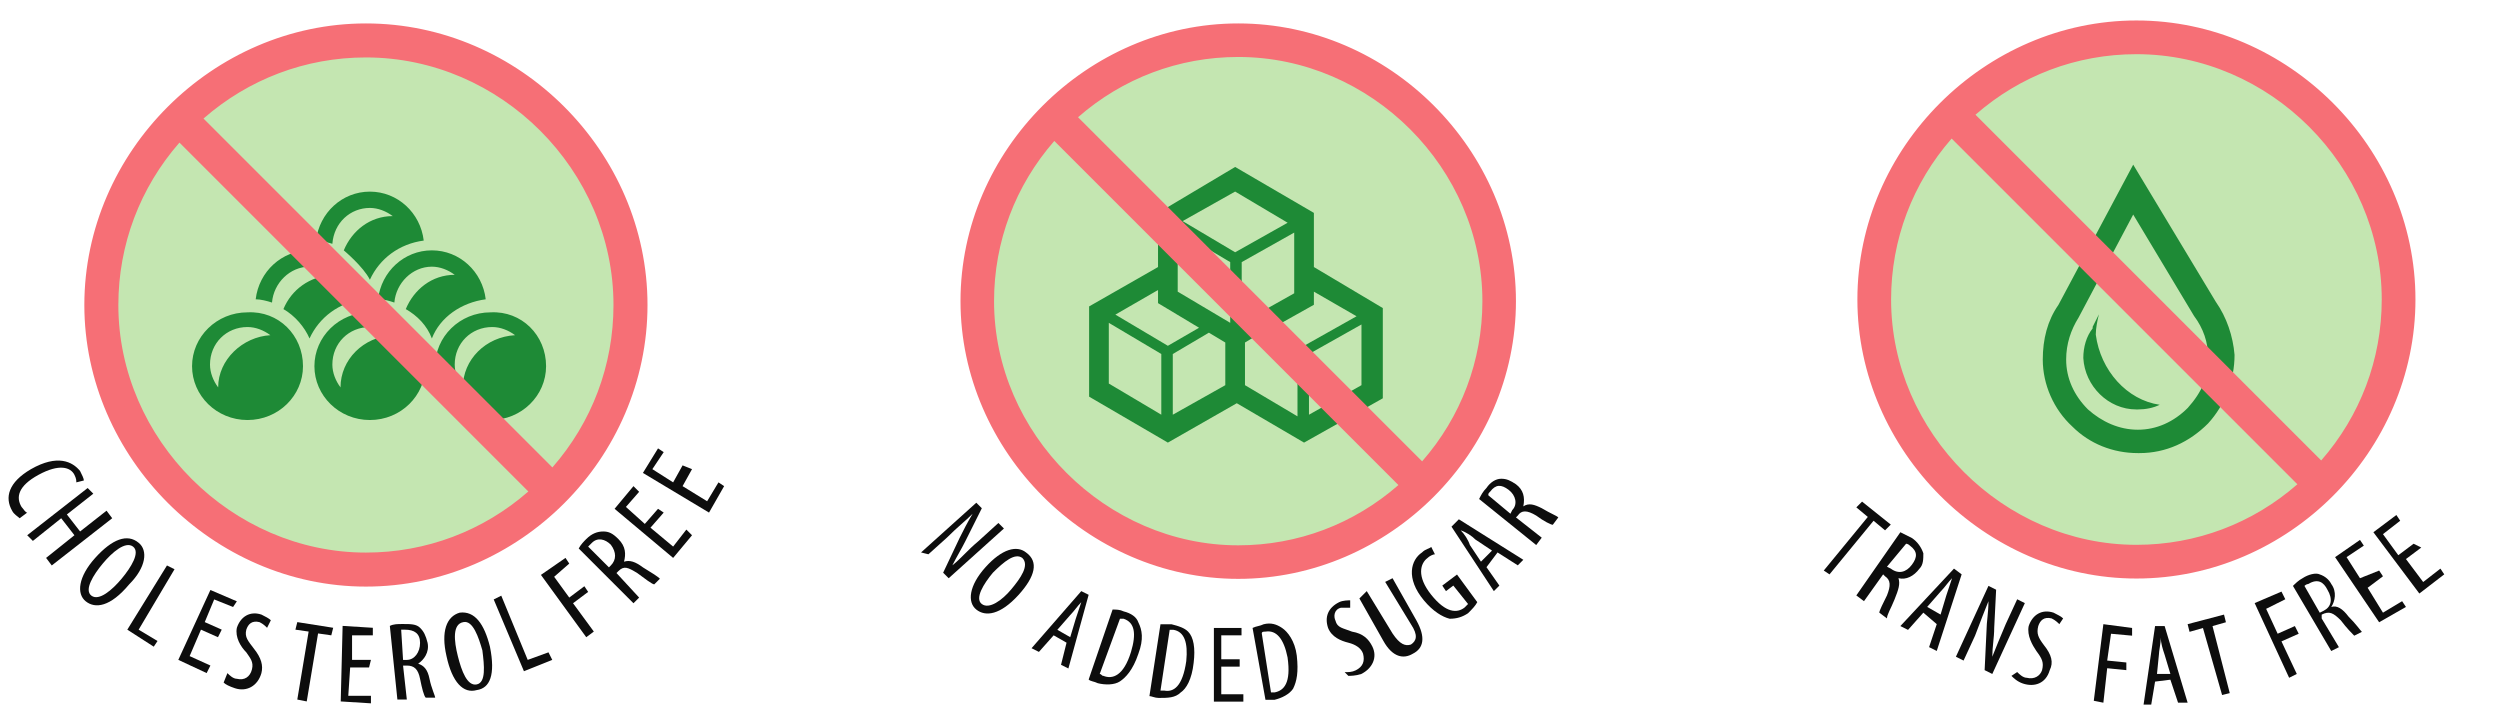 <svg width="431" height="125" viewBox="0 0 431 125" fill="none" xmlns="http://www.w3.org/2000/svg">
<path d="M3.389 89.347C3.063 89.022 2.412 88.696 2.086 88.045C0.784 85.766 1.435 83.161 5.342 80.882C9.901 78.277 12.506 79.579 13.808 81.207C14.134 81.858 14.459 82.51 14.459 82.835L13.157 83.161C13.157 82.835 13.157 82.51 12.831 81.858C12.18 80.556 10.226 79.905 6.645 81.858C3.063 83.812 2.737 85.766 3.714 87.394C4.04 87.719 4.365 88.371 4.691 88.371L3.389 89.347Z" fill="#0D0D0D"/>
<path d="M119.305 80.882L117.677 83.812L121.909 86.417L123.863 83.161L124.84 83.812L122.235 88.37L110.839 81.533L113.444 77.3L114.421 77.951L112.467 80.882L116.049 83.161L117.677 80.23L119.305 80.882Z" fill="#0D0D0D"/>
<path d="M16.087 85.112L11.528 88.694L13.807 91.624L18.366 88.043L19.343 89.345L8.923 97.485L7.947 96.183L12.831 92.276L10.551 89.345L5.667 93.252L4.69 92.276L15.11 84.135L16.087 85.112Z" fill="#0D0D0D"/>
<path d="M114.421 88.37L112.142 90.975L116.049 94.231L118.328 91.3L119.305 92.277L116.049 96.185L105.955 87.719L109.211 83.811L110.188 84.788L107.909 87.393L111.165 90.324L113.444 87.719L114.421 88.37Z" fill="#0D0D0D"/>
<path d="M22.274 100.74C19.018 104.647 16.413 104.973 14.785 103.67C13.157 102.368 13.483 99.438 16.413 96.181C19.344 92.925 21.949 91.949 23.902 93.577C25.53 94.879 25.205 97.809 22.274 100.74ZM17.716 97.158C16.088 99.112 14.46 101.717 15.762 102.694C17.064 103.67 19.344 101.717 20.972 99.763C22.6 97.809 24.228 95.205 22.925 94.228C21.623 93.251 19.344 95.205 17.716 97.158Z" fill="#0D0D0D"/>
<path d="M99.769 94.558C100.094 93.907 100.745 93.256 101.071 92.93C102.048 91.953 103.025 91.628 104.001 91.628C104.978 91.628 105.629 91.953 106.606 92.93C107.909 94.233 107.909 95.535 107.583 96.837C108.56 96.512 109.537 96.837 110.839 97.814C112.467 98.791 113.444 99.442 113.77 99.768L112.793 100.745C112.467 100.745 111.165 99.768 109.862 98.791C108.234 97.814 107.583 97.489 106.606 98.465L106.281 98.791L110.188 103.024L109.211 104.001L99.769 94.558ZM104.978 97.814L105.304 97.489C106.281 96.512 106.281 95.209 105.304 93.907C104.327 92.93 103.025 92.605 102.048 93.581C101.722 93.907 101.722 93.907 101.397 94.233L104.978 97.814Z" fill="#0D0D0D"/>
<path d="M28.786 97.485L30.088 98.136L23.902 108.555L27.158 110.509L26.507 111.486L21.948 108.555L28.786 97.485Z" fill="#0D0D0D"/>
<path d="M93.257 99.112L97.49 96.182L98.141 97.159L95.536 99.438L98.141 103.02L100.746 101.066L101.397 102.043L98.792 103.996L102.374 108.881L101.071 109.857L93.257 99.112Z" fill="#0D0D0D"/>
<path d="M37.577 109.855L34.647 108.552L32.693 113.111L36.275 114.739L35.623 116.041L30.739 113.762L36.275 101.714L40.833 103.668L40.182 104.645L36.926 103.342L35.298 107.25L38.228 108.552L37.577 109.855Z" fill="#0D0D0D"/>
<path d="M85.116 103.345L86.419 102.693L90.977 113.764L94.559 112.462L95.21 113.764L90.326 115.718L85.116 103.345Z" fill="#0D0D0D"/>
<path d="M39.206 116.047C39.532 116.373 40.183 117.024 40.834 117.024C42.136 117.349 43.113 116.698 43.439 115.396C43.764 114.093 43.113 113.442 42.462 112.465C41.485 111.488 40.508 109.86 40.834 108.232C41.485 106.279 43.113 105.302 45.067 105.953C45.718 106.279 46.369 106.604 46.695 106.93L46.044 108.232C45.718 107.907 45.392 107.581 44.741 107.256C43.439 106.93 42.788 107.581 42.462 108.558C42.136 109.86 42.788 110.512 43.764 111.814C45.067 113.442 45.392 114.744 45.067 116.047C44.416 118.326 42.462 119.303 40.508 118.652C39.532 118.326 38.88 118.001 38.555 117.675L39.206 116.047Z" fill="#0D0D0D"/>
<path d="M53.208 108.88L50.929 108.554L51.254 107.252L57.441 108.229L57.115 109.531L54.836 109.206L52.882 120.927L51.254 120.602L53.208 108.88Z" fill="#0D0D0D"/>
<path d="M84.465 111.482C85.442 116.366 84.465 118.646 82.186 118.971C79.906 119.622 77.953 117.669 76.976 113.11C75.999 108.877 76.976 106.273 79.255 105.621C81.86 105.296 83.488 107.575 84.465 111.482ZM78.93 113.11C79.581 115.715 80.558 118.32 82.186 117.994C83.814 117.669 83.488 114.738 83.162 112.133C82.511 109.854 81.534 106.924 79.906 107.249C77.953 107.575 78.278 110.505 78.93 113.11Z" fill="#0D0D0D"/>
<path d="M63.625 115.067H60.369L60.044 119.952H63.951V121.254L58.741 120.928L59.067 107.904L64.276 108.23V109.532H60.695V113.765H63.951L63.625 115.067Z" fill="#0D0D0D"/>
<path d="M67.208 107.906C67.859 107.581 68.51 107.581 69.487 107.581C70.79 107.581 71.766 107.581 72.418 108.232C73.069 108.883 73.394 109.534 73.72 110.837C74.046 112.465 73.069 113.767 72.092 114.418C73.069 114.744 73.72 115.395 74.046 117.023C74.371 118.651 75.023 119.954 75.023 120.279H73.394C73.069 119.954 72.743 118.651 72.418 117.023C72.092 115.395 71.441 114.744 70.138 114.744H69.487L70.138 120.605H68.51L67.208 107.906ZM69.487 113.767H70.138C71.441 113.767 72.418 112.465 72.418 110.837C72.418 109.209 71.441 108.557 69.813 108.557C69.487 108.557 69.162 108.557 69.162 108.557L69.487 113.767Z" fill="#0D0D0D"/>
<path d="M62.432 8.274C36.958 8.274 16.168 28.611 16.168 53.887C16.168 79.163 36.958 99.5 62.432 99.5C87.907 99.5 108.697 79.163 108.697 53.887C108.697 28.611 87.907 8.274 62.432 8.274Z" fill="#C4E6B1"/>
<path d="M53.361 58.349C52.517 56.38 50.83 54.412 48.861 53.287C50.267 49.911 53.361 47.661 57.299 47.38C56.174 46.536 54.768 45.974 53.361 45.974C49.986 45.974 47.173 48.786 46.892 52.161C46.048 51.88 44.923 51.599 44.08 51.599C44.642 46.818 48.58 43.161 53.361 43.161C58.143 43.161 62.08 46.818 62.643 51.599C58.424 52.161 55.049 54.693 53.361 58.349ZM63.768 35.848C65.174 35.848 66.581 36.411 67.706 37.255C63.768 37.255 60.674 39.786 59.268 43.161C59.268 43.161 62.643 45.974 63.768 48.224C65.456 44.567 68.831 42.036 73.05 41.474C72.487 36.692 68.549 33.036 63.768 33.036C58.986 33.036 55.049 36.692 54.486 41.474C55.611 41.474 57.299 42.036 57.299 42.036C57.58 38.38 60.393 35.848 63.768 35.848ZM52.236 63.131C52.236 68.194 48.017 72.412 42.673 72.412C37.329 72.412 33.11 68.194 33.11 63.131C33.11 58.068 37.329 53.849 42.673 53.849C48.017 53.568 52.236 57.787 52.236 63.131ZM46.611 57.787C45.486 56.943 44.08 56.38 42.673 56.38C39.017 56.38 36.204 59.193 36.204 62.849C36.204 64.256 36.767 65.662 37.611 66.787C37.611 62.006 41.83 58.068 46.611 57.787ZM83.738 51.599C83.175 46.818 79.237 43.161 74.456 43.161C69.674 43.161 65.737 46.818 65.174 51.599C66.299 51.599 67.143 51.88 67.987 52.161C68.268 48.786 71.081 45.974 74.456 45.974C75.862 45.974 77.269 46.536 78.394 47.38C74.456 47.38 71.362 49.911 69.956 53.287C71.925 54.412 73.612 56.099 74.456 58.349C75.862 54.693 79.519 52.161 83.738 51.599ZM73.331 63.131C73.331 68.194 69.112 72.412 63.768 72.412C58.424 72.412 54.205 68.194 54.205 63.131C54.205 58.068 58.424 53.849 63.768 53.849C68.831 53.568 73.331 57.787 73.331 63.131ZM67.706 57.787C66.581 56.943 65.174 56.38 63.768 56.38C60.112 56.38 57.299 59.193 57.299 62.849C57.299 64.256 57.861 65.662 58.705 66.787C58.705 62.006 62.643 58.068 67.706 57.787ZM94.144 63.131C94.144 68.194 89.925 72.412 84.581 72.412C79.237 72.412 75.019 68.194 75.019 63.131C75.019 58.068 79.237 53.849 84.581 53.849C89.925 53.568 94.144 57.787 94.144 63.131ZM88.8 57.787C87.675 56.943 86.269 56.38 84.863 56.38C81.206 56.38 78.394 59.193 78.394 62.849C78.394 64.256 78.956 65.662 79.8 66.787C79.8 62.006 83.738 58.068 88.8 57.787Z" fill="#C6982D"/>
<path d="M53.361 58.349C52.517 56.38 50.83 54.412 48.861 53.287C50.267 49.911 53.361 47.661 57.299 47.38C56.174 46.536 54.768 45.974 53.361 45.974C49.986 45.974 47.173 48.786 46.892 52.161C46.048 51.88 44.923 51.599 44.08 51.599C44.642 46.818 48.58 43.161 53.361 43.161C58.143 43.161 62.08 46.818 62.643 51.599C58.424 52.161 55.049 54.693 53.361 58.349ZM63.768 35.848C65.174 35.848 66.581 36.411 67.706 37.255C63.768 37.255 60.674 39.786 59.268 43.161C59.268 43.161 62.643 45.974 63.768 48.224C65.456 44.567 68.831 42.036 73.05 41.474C72.487 36.692 68.549 33.036 63.768 33.036C58.986 33.036 55.049 36.692 54.486 41.474C55.611 41.474 57.299 42.036 57.299 42.036C57.58 38.38 60.393 35.848 63.768 35.848ZM52.236 63.131C52.236 68.194 48.017 72.412 42.673 72.412C37.329 72.412 33.11 68.194 33.11 63.131C33.11 58.068 37.329 53.849 42.673 53.849C48.017 53.568 52.236 57.787 52.236 63.131ZM46.611 57.787C45.486 56.943 44.08 56.38 42.673 56.38C39.017 56.38 36.204 59.193 36.204 62.849C36.204 64.256 36.767 65.662 37.611 66.787C37.611 62.006 41.83 58.068 46.611 57.787ZM83.738 51.599C83.175 46.818 79.237 43.161 74.456 43.161C69.674 43.161 65.737 46.818 65.174 51.599C66.299 51.599 67.143 51.88 67.987 52.161C68.268 48.786 71.081 45.974 74.456 45.974C75.862 45.974 77.269 46.536 78.394 47.38C74.456 47.38 71.362 49.911 69.956 53.287C71.925 54.412 73.612 56.099 74.456 58.349C75.862 54.693 79.519 52.161 83.738 51.599ZM73.331 63.131C73.331 68.194 69.112 72.412 63.768 72.412C58.424 72.412 54.205 68.194 54.205 63.131C54.205 58.068 58.424 53.849 63.768 53.849C68.831 53.568 73.331 57.787 73.331 63.131ZM67.706 57.787C66.581 56.943 65.174 56.38 63.768 56.38C60.112 56.38 57.299 59.193 57.299 62.849C57.299 64.256 57.861 65.662 58.705 66.787C58.705 62.006 62.643 58.068 67.706 57.787ZM94.144 63.131C94.144 68.194 89.925 72.412 84.581 72.412C79.237 72.412 75.019 68.194 75.019 63.131C75.019 58.068 79.237 53.849 84.581 53.849C89.925 53.568 94.144 57.787 94.144 63.131ZM88.8 57.787C87.675 56.943 86.269 56.38 84.863 56.38C81.206 56.38 78.394 59.193 78.394 62.849C78.394 64.256 78.956 65.662 79.8 66.787C79.8 62.006 83.738 58.068 88.8 57.787Z" stroke="#C4E6B1" stroke-width="8.155" stroke-miterlimit="10" stroke-linecap="round" stroke-linejoin="round"/>
<path d="M53.361 58.349C52.517 56.38 50.83 54.412 48.861 53.287C50.267 49.911 53.361 47.661 57.299 47.38C56.174 46.536 54.768 45.974 53.361 45.974C49.986 45.974 47.173 48.786 46.892 52.161C46.048 51.88 44.923 51.599 44.08 51.599C44.642 46.818 48.58 43.161 53.361 43.161C58.143 43.161 62.08 46.818 62.643 51.599C58.424 52.161 55.049 54.693 53.361 58.349ZM63.768 35.848C65.174 35.848 66.581 36.411 67.706 37.255C63.768 37.255 60.674 39.786 59.268 43.161C59.268 43.161 62.643 45.974 63.768 48.224C65.456 44.567 68.831 42.036 73.05 41.474C72.487 36.692 68.549 33.036 63.768 33.036C58.986 33.036 55.049 36.692 54.486 41.474C55.611 41.474 57.299 42.036 57.299 42.036C57.58 38.38 60.393 35.848 63.768 35.848ZM52.236 63.131C52.236 68.194 48.017 72.412 42.673 72.412C37.329 72.412 33.11 68.194 33.11 63.131C33.11 58.068 37.329 53.849 42.673 53.849C48.017 53.568 52.236 57.787 52.236 63.131ZM46.611 57.787C45.486 56.943 44.08 56.38 42.673 56.38C39.017 56.38 36.204 59.193 36.204 62.849C36.204 64.256 36.767 65.662 37.611 66.787C37.611 62.006 41.83 58.068 46.611 57.787ZM83.738 51.599C83.175 46.818 79.237 43.161 74.456 43.161C69.674 43.161 65.737 46.818 65.174 51.599C66.299 51.599 67.143 51.88 67.987 52.161C68.268 48.786 71.081 45.974 74.456 45.974C75.862 45.974 77.269 46.536 78.394 47.38C74.456 47.38 71.362 49.911 69.956 53.287C71.925 54.412 73.612 56.099 74.456 58.349C75.862 54.693 79.519 52.161 83.738 51.599ZM73.331 63.131C73.331 68.194 69.112 72.412 63.768 72.412C58.424 72.412 54.205 68.194 54.205 63.131C54.205 58.068 58.424 53.849 63.768 53.849C68.831 53.568 73.331 57.787 73.331 63.131ZM67.706 57.787C66.581 56.943 65.174 56.38 63.768 56.38C60.112 56.38 57.299 59.193 57.299 62.849C57.299 64.256 57.861 65.662 58.705 66.787C58.705 62.006 62.643 58.068 67.706 57.787ZM94.144 63.131C94.144 68.194 89.925 72.412 84.581 72.412C79.237 72.412 75.019 68.194 75.019 63.131C75.019 58.068 79.237 53.849 84.581 53.849C89.925 53.568 94.144 57.787 94.144 63.131ZM88.8 57.787C87.675 56.943 86.269 56.38 84.863 56.38C81.206 56.38 78.394 59.193 78.394 62.849C78.394 64.256 78.956 65.662 79.8 66.787C79.8 62.006 83.738 58.068 88.8 57.787Z" fill="#1E8A36"/>
<path d="M110.326 52.584C110.326 26.852 88.79 5.342 63.084 5.342C37.463 5.342 15.842 26.858 15.842 52.584C15.842 78.13 37.476 99.826 63.084 99.826C88.82 99.826 110.326 78.264 110.326 52.584ZM63.084 8.6C87.047 8.6 107.068 28.65 107.068 52.584C107.068 63.785 102.868 74.319 95.28 82.477L33.191 20.388C41.35 12.8 51.883 8.6 63.084 8.6ZM19.1 52.584C19.1 41.383 23.3 30.849 30.888 22.691L92.977 84.78C84.819 92.368 74.285 96.568 63.084 96.568C39.248 96.568 19.1 76.456 19.1 52.584Z" fill="#F66F76"/>
<path fill-rule="evenodd" clip-rule="evenodd" d="M63.085 4.039C89.51 4.039 111.63 26.132 111.63 52.584C111.63 78.983 89.541 101.129 63.085 101.129C36.755 101.129 14.54 78.849 14.54 52.584C14.54 26.137 36.745 4.039 63.085 4.039ZM109.023 52.584C109.023 27.572 88.072 6.645 63.085 6.645C38.181 6.645 17.146 27.58 17.146 52.584C17.146 77.412 38.197 98.523 63.085 98.523C88.099 98.523 109.023 77.545 109.023 52.584ZM105.765 52.584C105.765 29.369 86.328 9.903 63.085 9.903C52.67 9.903 42.854 13.643 35.084 20.436L95.232 80.585C102.026 72.815 105.765 62.998 105.765 52.584ZM63.085 7.297C87.768 7.297 108.372 27.931 108.372 52.584C108.372 64.118 104.045 74.968 96.235 83.364L95.315 84.354L31.315 20.354L32.304 19.433C40.701 11.624 51.55 7.297 63.085 7.297ZM94.855 84.814L93.865 85.734C85.468 93.544 74.619 97.871 63.085 97.871C38.53 97.871 17.798 77.176 17.798 52.584C17.798 41.05 22.125 30.2 29.934 21.804L30.855 20.814L94.855 84.814ZM30.937 24.583C24.143 32.353 20.404 42.17 20.404 52.584C20.404 75.735 39.968 95.265 63.085 95.265C73.499 95.265 83.316 91.525 91.086 84.731L30.937 24.583Z" fill="#F66F76"/>
<path d="M158.788 95.242L168.314 86.669L169.267 87.621L166.409 93.337C165.774 94.607 164.821 96.195 164.186 97.465C165.774 96.195 166.726 94.924 168.631 93.337L172.124 90.162L173.077 91.114L163.551 99.687L162.598 98.735L165.456 92.702C166.091 91.432 166.726 90.162 167.679 88.574C166.409 89.844 165.139 90.797 163.233 92.702L160.058 95.559L158.788 95.242Z" fill="#0D0D0D"/>
<path d="M175.618 102.546C172.443 106.039 169.902 106.357 168.315 105.087C166.727 103.816 167.045 100.959 169.902 97.783C172.76 94.608 175.3 93.973 176.888 95.243C179.111 96.831 178.476 99.371 175.618 102.546ZM171.173 98.736C169.585 100.641 167.997 103.181 169.267 104.134C170.538 105.087 172.76 103.499 174.348 101.594C175.936 99.689 177.523 97.466 176.253 96.196C174.983 95.243 173.078 96.831 171.173 98.736Z" fill="#0D0D0D"/>
<path d="M181.65 109.53L179.11 112.388L177.84 111.753L186.413 101.909L187.683 102.544L184.19 115.246L182.92 114.611L183.873 110.8L181.65 109.53ZM184.508 109.848L185.461 106.672C185.778 105.72 186.096 104.767 186.413 103.815C185.778 104.45 185.143 105.402 184.508 106.037L182.285 108.578L184.508 109.848Z" fill="#0D0D0D"/>
<path d="M191.81 105.086C192.446 105.086 193.081 105.086 193.716 105.404C194.986 105.721 195.938 106.357 196.256 107.309C196.891 108.579 197.208 110.167 196.256 112.707C195.303 115.565 194.033 116.835 193.081 117.47C192.128 118.105 190.54 118.105 189.27 117.788C188.635 117.47 188 117.47 187.683 117.153L191.81 105.086ZM189.588 116.2C189.905 116.2 189.905 116.517 190.223 116.517C191.81 117.153 193.716 116.517 194.986 112.39C195.938 109.214 195.621 107.309 193.716 106.674C193.398 106.674 193.081 106.674 193.081 106.674L189.588 116.2Z" fill="#0D0D0D"/>
<path d="M200.067 107.623C200.702 107.623 201.337 107.623 201.972 107.623C203.243 107.941 204.195 108.258 204.83 108.893C205.783 109.846 206.1 111.751 205.783 114.291C205.465 117.149 204.513 118.737 203.56 119.372C202.608 120.324 201.337 120.324 199.75 120.324C199.115 120.324 198.48 120.007 198.162 120.007L200.067 107.623ZM200.067 119.054C200.385 119.054 200.385 119.054 200.702 119.054C202.29 119.372 203.878 118.419 204.513 113.974C204.83 110.798 204.195 108.893 202.29 108.576C201.972 108.576 201.655 108.576 201.655 108.576L200.067 119.054Z" fill="#0D0D0D"/>
<path d="M213.721 114.928H210.546V119.691H214.356V120.961H209.275V108.26H214.038V109.53H210.546V113.658H213.721V114.928Z" fill="#0D0D0D"/>
<path d="M215.943 108.256C216.578 107.939 217.213 107.939 217.849 107.621C219.119 107.304 220.071 107.621 221.024 108.256C221.976 108.891 223.247 110.479 223.564 113.019C223.882 115.877 223.564 117.465 222.929 118.735C222.294 119.687 221.024 120.322 219.754 120.64C219.119 120.64 218.484 120.64 218.166 120.64L215.943 108.256ZM219.119 119.37C219.436 119.37 219.436 119.37 219.754 119.37C221.341 119.052 222.611 117.782 221.976 113.337C221.341 110.161 220.071 108.574 218.166 108.891C217.849 108.891 217.531 108.891 217.531 109.209L219.119 119.37Z" fill="#0D0D0D"/>
<path d="M231.82 115.882C232.455 115.882 233.09 115.882 233.725 115.564C234.995 114.929 235.312 113.977 234.995 112.706C234.677 111.754 233.725 111.119 232.455 110.801C231.184 110.484 229.597 109.849 228.962 108.261C228.327 106.356 228.962 104.768 230.867 103.816C231.502 103.498 232.455 103.498 232.772 103.498V104.768C232.455 104.768 231.82 104.768 231.184 104.768C229.914 105.086 229.914 106.356 230.232 106.991C230.549 108.261 231.502 108.261 233.09 108.896C234.995 109.214 235.947 110.166 236.582 111.436C237.535 113.341 236.582 115.247 234.677 116.199C233.725 116.517 232.772 116.517 232.455 116.517L231.82 115.882Z" fill="#0D0D0D"/>
<path d="M235.629 101.907L240.075 109.21C241.345 111.116 242.298 111.433 243.25 111.116C244.203 110.481 244.52 109.528 243.25 107.623L238.805 100.32L240.075 99.685L244.203 106.988C245.79 109.845 245.473 111.751 243.568 112.703C241.98 113.656 240.075 113.338 238.487 110.481L234.359 103.177L235.629 101.907Z" fill="#0D0D0D"/>
<path d="M254.682 103.813C254.364 104.448 253.729 105.083 253.094 105.718C252.142 106.353 251.189 106.671 249.919 106.671C248.649 106.353 247.061 105.401 245.474 103.495C242.298 99.685 243.251 96.51 245.156 95.24C245.791 94.605 246.426 94.605 246.744 94.287L247.379 95.557C247.061 95.557 246.426 95.875 246.109 96.192C244.839 97.145 244.204 99.368 246.744 102.543C249.284 105.718 251.189 105.718 252.459 104.766C252.777 104.448 253.094 104.131 253.094 104.131L250.554 100.955L249.284 101.908L248.649 100.955L251.189 99.05L254.682 103.813Z" fill="#0D0D0D"/>
<path d="M256.27 97.781L258.493 100.956L257.54 101.909L250.237 90.796L251.507 89.525L262.621 96.511L261.668 97.464L258.176 95.241L256.27 97.781ZM257.223 94.923L254.365 93.018C253.73 92.383 252.778 91.748 251.825 91.431C252.46 92.066 253.095 93.018 253.413 93.971L255.318 96.829L257.223 94.923Z" fill="#0D0D0D"/>
<path d="M255 86.028C255.318 85.392 255.635 84.757 256.27 84.122C256.905 83.17 257.858 82.535 258.81 82.535C259.763 82.535 260.398 82.852 261.351 83.487C262.621 84.44 262.938 85.71 262.621 87.298C263.573 86.662 264.526 86.98 265.796 87.615C267.384 88.568 268.336 88.885 268.654 89.203L267.701 90.473C267.384 90.473 266.114 89.838 264.843 88.885C263.256 87.933 262.303 87.933 261.668 88.885L261.351 89.203L265.796 92.696L264.843 93.966L255 86.028ZM260.398 88.568L260.716 87.933C261.668 86.98 261.351 85.392 260.08 84.44C258.81 83.487 257.858 83.487 256.905 84.757C256.588 85.075 256.588 85.075 256.588 85.392L260.398 88.568Z" fill="#0D0D0D"/>
<path d="M212.828 6.93C187.703 6.93 167.198 26.988 167.198 51.917C167.198 76.846 187.703 96.904 212.828 96.904C237.953 96.904 258.457 76.846 258.457 51.917C258.457 26.988 237.953 6.93 212.828 6.93Z" fill="#C4E6B1"/>
<path d="M226.515 46.038V36.703L212.938 28.783L199.643 36.703V46.038L187.763 52.827V68.384L201.34 76.305L213.221 69.516L224.818 76.305L238.396 68.667V53.11L226.515 46.038ZM200.209 71.496L191.157 66.121V55.655L200.209 61.03V71.496ZM192.289 54.241L199.643 49.998V52.261L206.715 56.504L201.34 59.616L192.289 54.241ZM211.241 66.404L202.189 71.496V61.03L208.412 57.353L211.241 59.05V66.404ZM212.089 55.655L203.037 50.281V39.815L212.089 45.189V55.655ZM203.886 38.118L212.938 33.026L221.989 38.401L212.938 43.492L203.886 38.118ZM214.069 45.189L223.121 40.098V50.564L214.069 55.655V45.189ZM223.687 71.779L214.635 66.404V59.05L217.464 57.353L223.687 61.03V71.779ZM219.444 56.504L226.515 52.544V50.281L233.87 54.524L224.818 59.616L219.444 56.504ZM234.718 66.404L225.667 71.496V61.03L234.718 55.938V66.404Z" fill="#1E8A36"/>
<path d="M260.063 51.918C260.063 26.539 238.823 5.324 213.47 5.324C188.2 5.324 166.876 26.545 166.876 51.918C166.876 77.114 188.213 98.511 213.47 98.511C238.852 98.511 260.063 77.245 260.063 51.918ZM213.47 8.538C237.104 8.538 256.85 28.312 256.85 51.918C256.85 62.965 252.708 73.354 245.224 81.4L183.988 20.163C192.034 12.68 202.422 8.538 213.47 8.538ZM170.09 51.918C170.09 40.87 174.232 30.482 181.716 22.435L242.952 83.672C234.906 91.156 224.517 95.298 213.47 95.298C189.961 95.298 170.09 75.462 170.09 51.918Z" fill="#F66F76"/>
<path fill-rule="evenodd" clip-rule="evenodd" d="M213.47 4.039C239.532 4.039 261.349 25.828 261.349 51.918C261.349 77.954 239.563 99.796 213.47 99.796C187.502 99.796 165.591 77.822 165.591 51.918C165.591 25.833 187.492 4.039 213.47 4.039ZM258.778 51.918C258.778 27.249 238.114 6.609 213.47 6.609C188.908 6.609 168.162 27.257 168.162 51.918C168.162 76.405 188.924 97.226 213.47 97.226C238.141 97.226 258.778 76.536 258.778 51.918ZM255.565 51.918C255.565 29.022 236.394 9.823 213.47 9.823C203.198 9.823 193.517 13.511 185.853 20.211L245.176 79.534C251.877 71.871 255.565 62.189 255.565 51.918ZM213.47 7.252C237.814 7.252 258.135 27.603 258.135 51.918C258.135 63.294 253.868 73.994 246.165 82.275L245.258 83.251L182.136 20.13L183.112 19.222C191.393 11.52 202.094 7.252 213.47 7.252ZM244.803 83.706L243.828 84.613C235.546 92.316 224.846 96.583 213.47 96.583C189.252 96.583 168.804 76.172 168.804 51.918C168.804 40.542 173.072 29.841 180.774 21.56L181.682 20.584L244.803 83.706ZM181.763 24.301C175.063 31.965 171.375 41.646 171.375 51.918C171.375 74.751 190.67 94.013 213.47 94.013C223.741 94.013 233.423 90.324 241.086 83.624L181.763 24.301Z" fill="#F66F76"/>
<path d="M322.011 89.118L320.03 87.467L321.02 86.477L325.973 90.439L324.982 91.429L323.001 89.778L315.407 99.023L314.417 98.362L322.011 89.118Z" fill="#0D0D0D"/>
<path d="M327.623 91.756C328.283 92.087 328.944 92.417 329.604 92.747C330.594 93.407 331.255 94.398 331.585 95.388C331.585 96.379 331.585 97.369 330.924 98.029C329.934 99.35 328.613 100.01 327.293 99.68C327.623 100.671 327.293 101.661 326.632 103.312C325.972 104.963 325.312 105.953 325.312 106.613L323.991 105.623C323.991 105.293 324.652 103.972 325.312 102.652C325.972 101.001 325.972 100.01 324.982 99.35L324.652 99.02L321.35 103.642L320.029 102.652L327.623 91.756ZM325.312 97.699L325.972 98.029C327.293 99.02 328.613 98.69 329.604 97.369C330.594 96.048 330.594 95.058 329.274 94.067C328.944 93.737 328.613 93.737 328.613 93.737L325.312 97.699Z" fill="#0D0D0D"/>
<path d="M331.585 105.622L328.944 108.593L327.623 107.933L336.867 98.028L338.188 99.019L333.896 112.225L332.575 111.565L333.896 107.603L331.585 105.622ZM334.556 105.952L335.547 102.65C335.877 101.66 336.207 100.669 336.537 99.679C335.877 100.339 335.217 101.33 334.556 101.99L332.245 104.631L334.556 105.952Z" fill="#0D0D0D"/>
<path d="M337.198 113.221L342.811 101.005L344.132 101.665L343.801 108.269C343.801 109.919 343.471 111.57 343.471 113.221C344.132 111.57 344.792 109.919 345.782 107.608L347.763 103.316L349.084 103.977L343.471 116.192L342.151 115.532L342.481 108.599C342.481 107.278 342.811 105.627 342.811 103.646C342.151 105.297 341.49 106.948 340.5 109.589L338.519 113.881L337.198 113.221Z" fill="#0D0D0D"/>
<path d="M347.763 115.86C348.093 116.19 348.753 116.85 349.414 116.85C350.734 117.181 351.725 116.52 352.055 115.53C352.385 114.209 352.055 113.549 351.065 112.228C350.404 111.238 349.414 109.587 349.744 107.936C350.404 105.955 352.055 104.965 354.036 105.625C354.696 105.955 355.357 106.285 355.687 106.616L355.026 107.606C354.696 107.276 354.366 106.946 353.706 106.616C352.385 106.285 351.725 106.946 351.395 107.936C351.065 109.257 351.395 109.917 352.385 111.238C353.706 112.889 354.036 114.209 353.376 115.53C352.715 117.841 350.734 118.501 348.753 117.841C347.763 117.511 347.103 116.85 346.772 116.52L347.763 115.86Z" fill="#0D0D0D"/>
<path d="M362.62 107.608L367.572 108.268V109.589L363.94 109.259L363.28 113.881L366.581 114.211V115.532L363.28 115.202L362.62 121.145L360.969 120.814L362.62 107.608Z" fill="#0D0D0D"/>
<path d="M371.534 117.508L370.873 121.47H369.553L371.534 107.934H373.184L377.146 121.14H375.496L374.175 117.178L371.534 117.508ZM374.175 116.188L373.184 112.886C372.854 111.896 372.524 110.905 372.524 109.915C372.524 110.905 372.194 112.226 372.194 112.886L371.864 116.188H374.175Z" fill="#0D0D0D"/>
<path d="M379.788 108.267L377.477 108.927L377.146 107.606L383.419 105.956L383.75 107.276L381.439 107.937L384.41 119.492L383.089 119.822L379.788 108.267Z" fill="#0D0D0D"/>
<path d="M388.703 103.972L393.325 101.991L393.986 103.312L390.684 104.962L392.665 109.254L395.636 107.934L396.297 109.254L393.325 110.575L395.967 116.188L394.646 116.848L388.703 103.972Z" fill="#0D0D0D"/>
<path d="M395.305 101.009C395.635 100.679 396.295 100.018 396.955 99.688C397.946 99.028 399.267 98.698 399.927 99.028C400.917 99.358 401.578 100.018 401.908 100.679C402.898 101.999 402.568 103.65 401.908 104.64C402.898 104.31 403.889 104.971 404.879 106.291C406.2 107.612 406.86 108.602 407.19 108.932L405.87 109.593C405.54 109.263 404.549 108.272 403.559 106.951C402.238 105.631 401.578 105.301 400.257 105.961V106.621L403.228 111.574L401.908 112.234L395.305 101.009ZM399.927 105.631L400.587 105.301C401.908 104.64 402.238 103.32 401.248 101.669C400.587 100.348 399.597 99.688 397.946 100.679C397.616 100.679 397.286 101.009 397.286 101.009L399.927 105.631Z" fill="#0D0D0D"/>
<path d="M410.823 99.353L408.182 101.334L410.823 105.626L414.125 103.645L414.785 104.635L410.163 107.277L402.569 96.051L406.861 93.08L407.522 94.07L404.55 96.051L406.861 99.683L410.163 98.362L410.823 99.353Z" fill="#0D0D0D"/>
<path d="M417.426 94.398L414.785 96.379L417.756 100.341L420.727 98.03L421.388 99.02L417.096 102.322L409.172 91.757L413.134 88.785L413.794 89.776L410.823 92.087L413.464 95.719L416.105 93.738L417.426 94.398Z" fill="#0D0D0D"/>
<path d="M367.673 6.435C342.429 6.435 321.828 26.588 321.828 51.635C321.828 76.681 342.429 96.834 367.673 96.834C392.917 96.834 413.518 76.681 413.518 51.635C413.518 26.588 392.917 6.435 367.673 6.435Z" fill="#C4E6B1"/>
<path d="M368.57 81.337C363.462 81.337 358.624 79.456 355.13 75.961C351.366 72.198 349.216 67.36 348.947 61.984C348.947 57.952 350.022 54.189 352.173 50.694L367.763 21.933L384.698 50.157C386.848 53.113 388.192 57.145 388.192 60.909C388.192 66.016 386.31 71.123 382.816 74.886C379.322 78.649 374.214 80.8 369.107 81.069H368.57V81.337Z" fill="#C4E6B1"/>
<path d="M380.667 61.45C380.667 59.031 379.86 56.611 378.247 54.461L367.764 36.989L358.356 54.73C357.012 56.88 356.206 59.299 356.206 61.987C356.206 65.213 357.55 68.17 359.969 70.589C362.388 72.739 365.345 74.083 368.571 74.083C371.796 74.083 374.753 72.739 377.172 70.32C379.591 67.632 380.935 64.675 380.667 61.45ZM385.236 61.181C385.236 65.482 383.623 69.783 380.667 73.008C377.441 76.234 373.409 78.115 368.839 78.115H368.571C364.27 78.115 360.238 76.503 357.281 73.546C354.055 70.589 352.174 66.288 352.174 61.987C352.174 58.493 352.98 55.267 354.862 52.579L367.764 28.387L382.011 52.042C383.892 54.73 384.967 57.955 385.236 61.181ZM372.334 69.783C371.259 70.32 369.915 70.589 368.571 70.589H368.302C363.463 70.589 359.431 66.557 359.163 61.719C359.163 59.837 359.7 57.955 360.775 56.611V56.343L361.851 54.192C361.582 55.267 361.313 56.611 361.313 57.687C362.119 63.869 366.689 68.976 372.334 69.783Z" fill="#1E8A36"/>
<path d="M415.133 51.635C415.133 26.136 393.792 4.821 368.319 4.821C342.93 4.821 321.506 26.142 321.506 51.635C321.506 76.949 342.943 98.448 368.319 98.448C393.821 98.448 415.133 77.082 415.133 51.635ZM368.319 8.05C392.065 8.05 411.904 27.918 411.904 51.635C411.904 62.734 407.743 73.172 400.224 81.256L338.698 19.73C346.782 12.211 357.22 8.05 368.319 8.05ZM324.734 51.635C324.734 40.535 328.896 30.097 336.415 22.013L397.941 83.539C389.857 91.058 379.419 95.22 368.319 95.22C344.699 95.22 324.734 75.29 324.734 51.635Z" fill="#F66F76"/>
<path fill-rule="evenodd" clip-rule="evenodd" d="M368.319 3.53C394.505 3.53 416.424 25.422 416.424 51.635C416.424 77.794 394.535 99.739 368.319 99.739C342.228 99.739 320.214 77.661 320.214 51.635C320.214 25.427 342.218 3.53 368.319 3.53ZM413.841 51.635C413.841 26.849 393.079 6.112 368.319 6.112C343.641 6.112 322.797 26.857 322.797 51.635C322.797 76.237 343.657 97.157 368.319 97.157C393.107 97.157 413.841 76.369 413.841 51.635ZM410.612 51.635C410.612 28.63 391.351 9.341 368.319 9.341C357.999 9.341 348.271 13.046 340.572 19.779L400.175 79.382C406.907 71.682 410.612 61.954 410.612 51.635ZM368.319 6.758C392.778 6.758 413.195 27.205 413.195 51.635C413.195 63.064 408.908 73.815 401.169 82.136L400.257 83.116L336.837 19.697L337.818 18.785C346.138 11.046 356.889 6.758 368.319 6.758ZM399.801 83.572L398.82 84.484C390.5 92.223 379.749 96.511 368.319 96.511C343.987 96.511 323.442 76.004 323.442 51.635C323.442 40.205 327.73 29.454 335.469 21.133L336.381 20.153L399.801 83.572ZM336.463 23.887C329.731 31.587 326.025 41.315 326.025 51.635C326.025 74.576 345.412 93.928 368.319 93.928C378.639 93.928 388.366 90.223 396.066 83.49L336.463 23.887Z" fill="#F66F76"/>
</svg>
